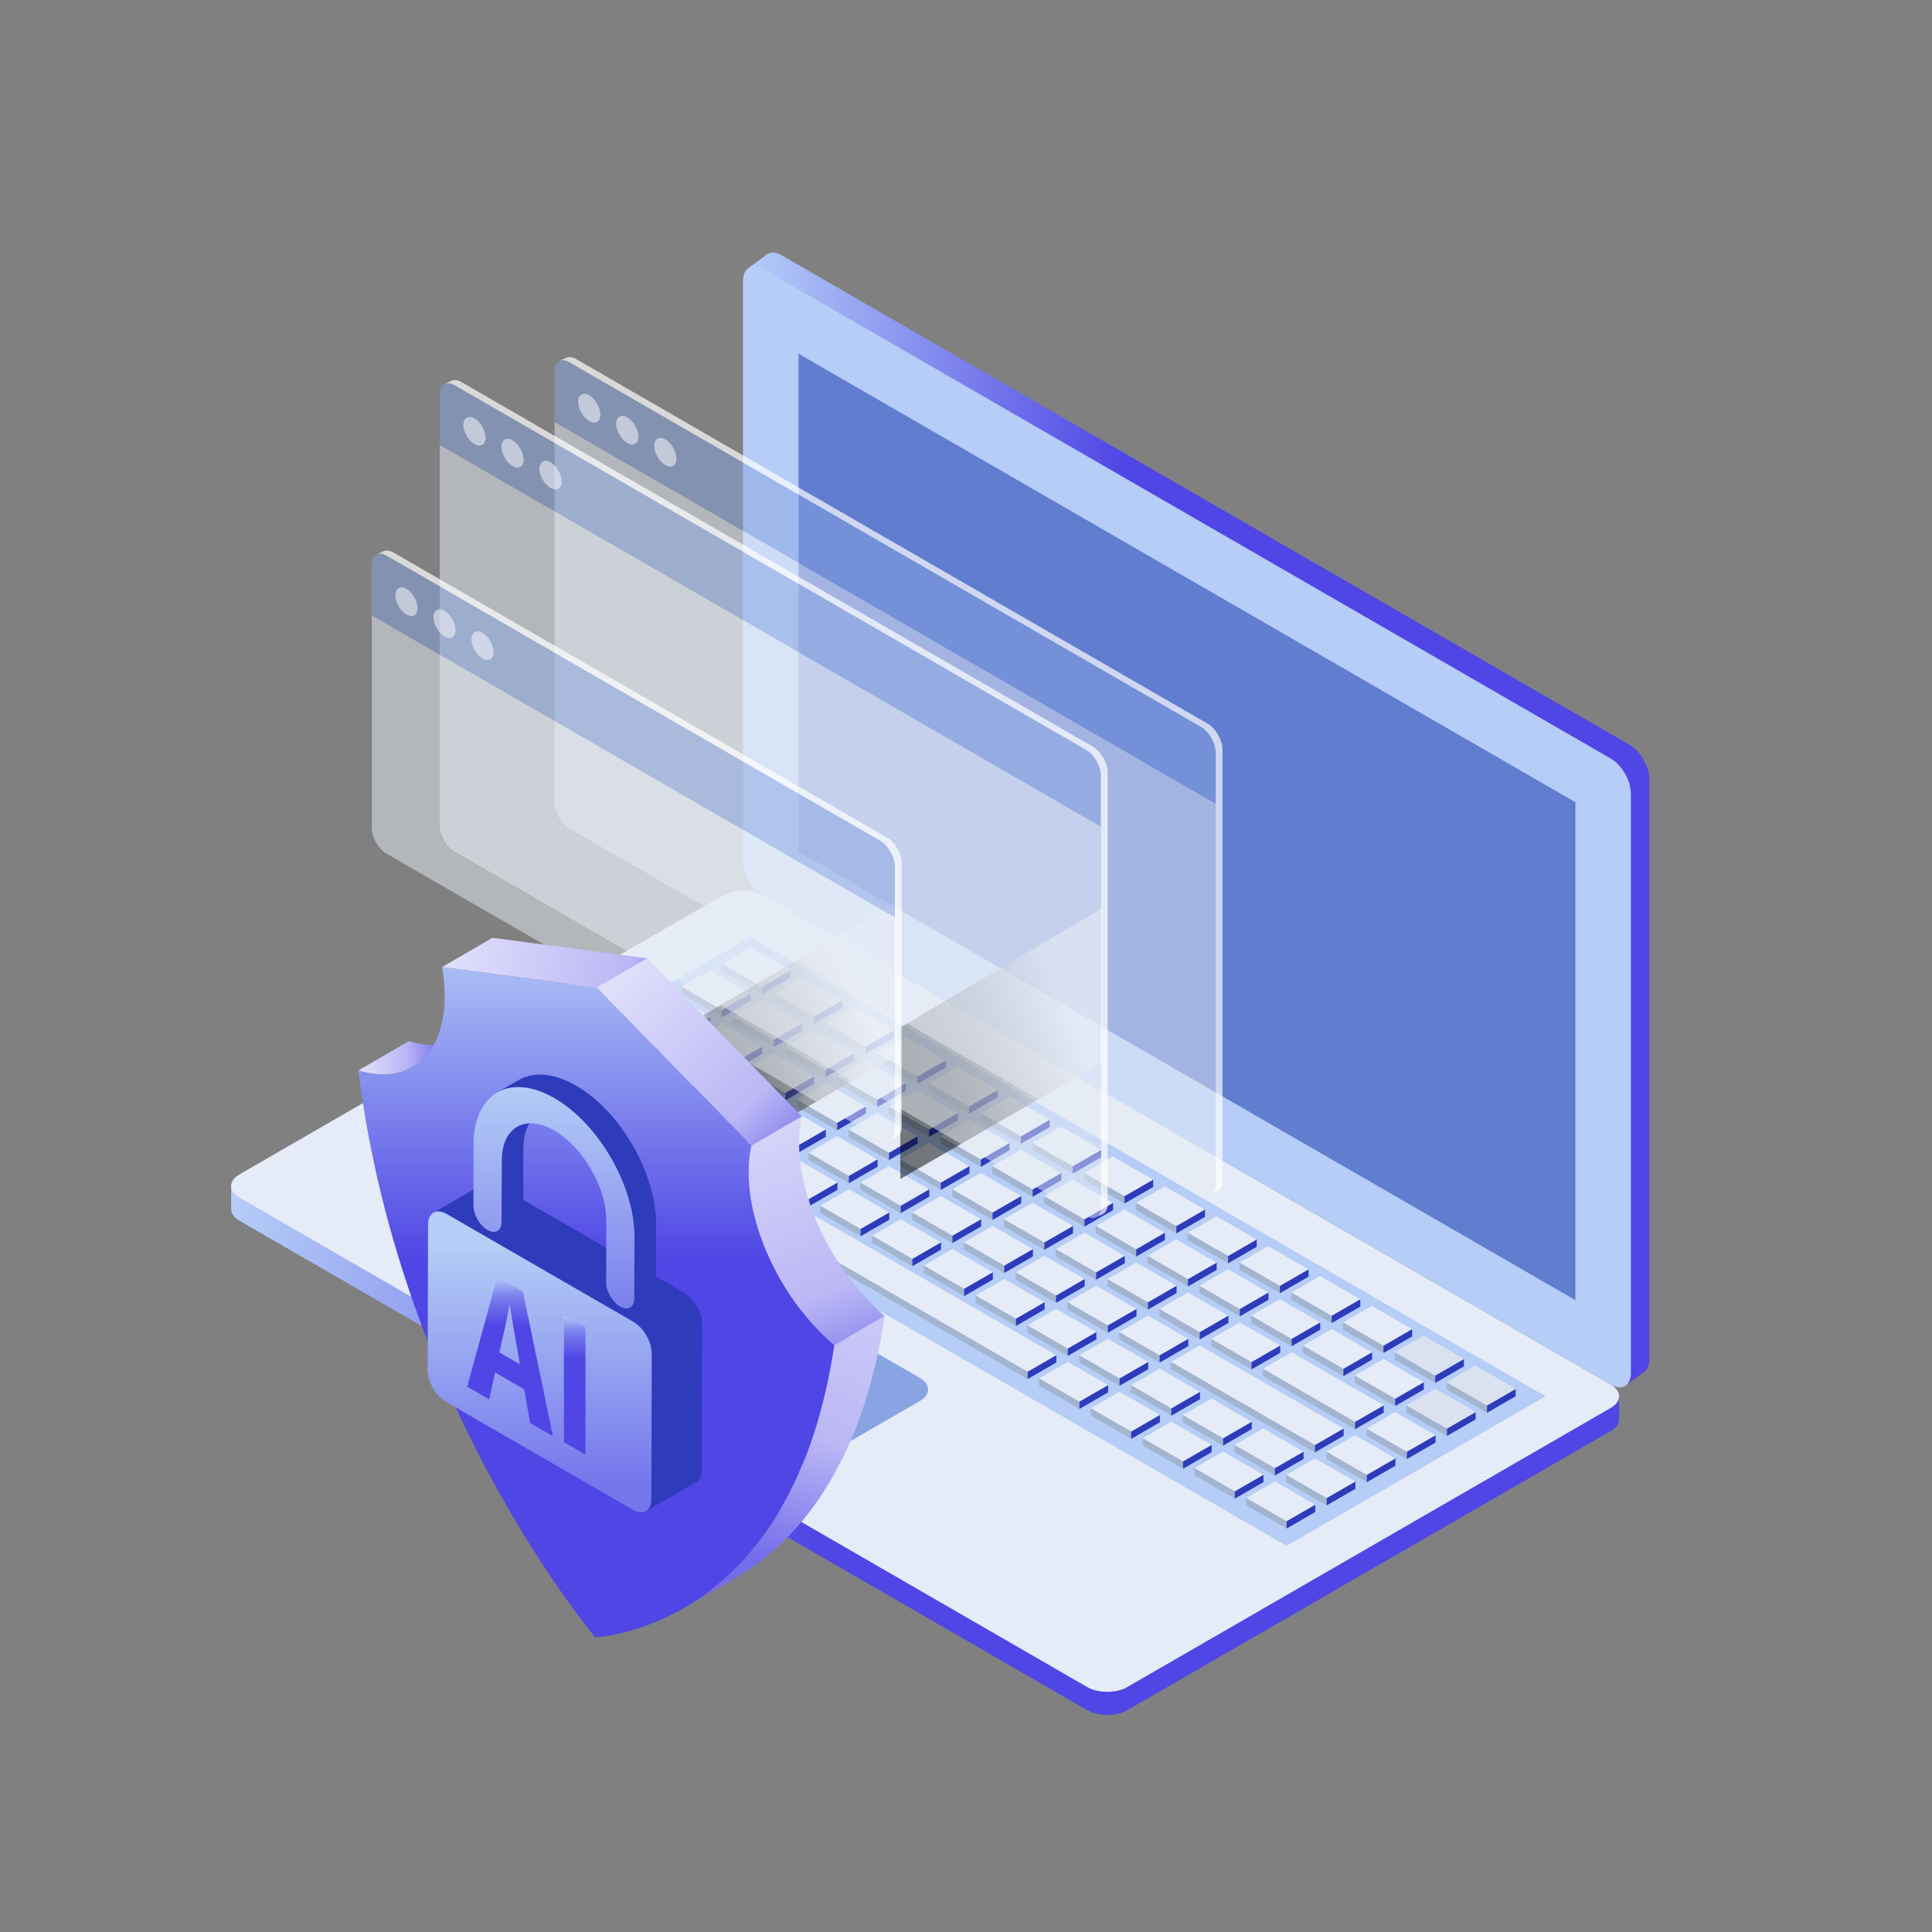 <?xml version="1.0" encoding="UTF-8"?>
<svg xmlns="http://www.w3.org/2000/svg" xmlns:xlink="http://www.w3.org/1999/xlink" viewBox="0 0 800 800">
  <rect x="0" y="0" width="800" height="800" fill="#808080" stroke="none"/>
  <defs>
    <style>
      .cls-1 {
        fill: #a3b4cf;
      }

      .cls-2 {
        fill: #2e3bbb;
      }

      .cls-3 {
        fill: url(#linear-gradient);
      }

      .cls-3, .cls-4, .cls-5, .cls-6, .cls-7 {
        opacity: .5;
      }

      .cls-3, .cls-7 {
        mix-blend-mode: screen;
      }

      .cls-8 {
        opacity: .7;
      }

      .cls-8, .cls-9 {
        fill: #fff;
      }

      .cls-10 {
        isolation: isolate;
      }

      .cls-11 {
        fill: url(#Degradado_sin_nombre_58-2);
      }

      .cls-12 {
        fill: url(#Degradado_sin_nombre_58-3);
      }

      .cls-13 {
        fill: url(#Degradado_sin_nombre_58-4);
      }

      .cls-14 {
        fill: url(#Degradado_sin_nombre_53-2);
      }

      .cls-15 {
        fill: url(#Degradado_sin_nombre_15-2);
      }

      .cls-16 {
        fill: #dae2f0;
      }

      .cls-4, .cls-17 {
        fill: #e6ecf7;
      }

      .cls-5, .cls-18 {
        fill: #88a4e2;
      }

      .cls-19 {
        fill: url(#Degradado_sin_nombre_7-2);
      }

      .cls-20 {
        fill: url(#Degradado_sin_nombre_7);
      }

      .cls-7 {
        fill: url(#linear-gradient-2);
      }

      .cls-21 {
        fill: url(#Degradado_sin_nombre_53);
      }

      .cls-22 {
        fill: url(#Degradado_sin_nombre_52);
      }

      .cls-23 {
        fill: url(#Degradado_sin_nombre_58);
      }

      .cls-24 {
        fill: url(#Degradado_sin_nombre_15);
      }

      .cls-25 {
        fill: url(#Degradado_sin_nombre_24);
      }

      .cls-26 {
        fill: #b5cdf7;
      }

      .cls-27 {
        fill: #607dd0;
      }
    </style>
    <linearGradient id="Degradado_sin_nombre_53" data-name="Degradado sin nombre 53" x1="309.36" y1="339.23" x2="682.98" y2="339.23" gradientUnits="userSpaceOnUse">
      <stop offset="0" stop-color="#b5cdf7"/>
      <stop offset=".42" stop-color="#4f46e5"/>
    </linearGradient>
    <linearGradient id="Degradado_sin_nombre_53-2" data-name="Degradado sin nombre 53" x1="95.72" y1="544.21" x2="670.43" y2="544.21" xlink:href="#Degradado_sin_nombre_53"/>
    <linearGradient id="linear-gradient" x1="297.87" y1="441.71" x2="358.09" y2="417.83" gradientUnits="userSpaceOnUse">
      <stop offset="0" stop-color="#000"/>
      <stop offset=".09" stop-color="#060606"/>
      <stop offset=".22" stop-color="#171717"/>
      <stop offset=".36" stop-color="#333"/>
      <stop offset=".52" stop-color="#5b5b5b"/>
      <stop offset=".69" stop-color="#8e8e8e"/>
      <stop offset=".87" stop-color="#cbcbcb"/>
      <stop offset="1" stop-color="#fff"/>
    </linearGradient>
    <linearGradient id="linear-gradient-2" x1="382.86" y1="444.74" x2="443.08" y2="420.86" xlink:href="#linear-gradient"/>
    <linearGradient id="Degradado_sin_nombre_52" data-name="Degradado sin nombre 52" x1="148.41" y1="437.32" x2="191.66" y2="437.32" gradientUnits="userSpaceOnUse">
      <stop offset="0" stop-color="#e2e1fb"/>
      <stop offset=".45" stop-color="#bab7f5"/>
      <stop offset="1" stop-color="#4f46e5"/>
    </linearGradient>
    <linearGradient id="Degradado_sin_nombre_58" data-name="Degradado sin nombre 58" x1="183.18" y1="389.24" x2="290.24" y2="412.96" gradientUnits="userSpaceOnUse">
      <stop offset="0" stop-color="#e2e1fb"/>
      <stop offset=".71" stop-color="#bab7f5"/>
      <stop offset="1" stop-color="#746deb"/>
    </linearGradient>
    <linearGradient id="Degradado_sin_nombre_58-2" data-name="Degradado sin nombre 58" x1="370.43" y1="468.53" x2="314.01" y2="644.19" xlink:href="#Degradado_sin_nombre_58"/>
    <linearGradient id="Degradado_sin_nombre_58-3" data-name="Degradado sin nombre 58" x1="310.31" y1="437.47" x2="356.47" y2="575.95" xlink:href="#Degradado_sin_nombre_58"/>
    <linearGradient id="Degradado_sin_nombre_58-4" data-name="Degradado sin nombre 58" x1="255.83" y1="398.71" x2="332.12" y2="482.05" xlink:href="#Degradado_sin_nombre_58"/>
    <linearGradient id="Degradado_sin_nombre_24" data-name="Degradado sin nombre 24" x1="246.93" y1="344.86" x2="246.93" y2="621.89" gradientUnits="userSpaceOnUse">
      <stop offset=".14" stop-color="#b5cdf7"/>
      <stop offset=".64" stop-color="#4f46e5"/>
    </linearGradient>
    <linearGradient id="Degradado_sin_nombre_7" data-name="Degradado sin nombre 7" x1="223.47" y1="515.62" x2="223.47" y2="614.32" gradientUnits="userSpaceOnUse">
      <stop offset="0" stop-color="#b5cdf7"/>
      <stop offset="1" stop-color="#7477eb"/>
    </linearGradient>
    <linearGradient id="Degradado_sin_nombre_7-2" data-name="Degradado sin nombre 7" x1="229.37" y1="448.98" x2="229.37" y2="552.03" xlink:href="#Degradado_sin_nombre_7"/>
    <linearGradient id="Degradado_sin_nombre_15" data-name="Degradado sin nombre 15" x1="211.22" y1="528.7" x2="211.22" y2="594.68" gradientUnits="userSpaceOnUse">
      <stop offset="0" stop-color="#b5cdf7"/>
      <stop offset=".12" stop-color="#7b80ed"/>
      <stop offset=".31" stop-color="#4f46e5"/>
    </linearGradient>
    <linearGradient id="Degradado_sin_nombre_15-2" data-name="Degradado sin nombre 15" x1="237.97" y1="544.5" x2="237.97" y2="602.32" xlink:href="#Degradado_sin_nombre_15"/>
  </defs>
  <g class="cls-10">
    <g id="_x30_6">
      <g>
        <g>
          <path class="cls-21" d="M674.68,308.37L323.63,105.69c-2.22-1.28-4.23-1.42-5.72-.63h0s-.03.01-.03.01c-.34.18-.64.41-.92.68l-7.6,5.67,5.97,7.6v231.56c0,5.27,3.73,11.73,8.3,14.37l338.91,195.67,10.43,13.27,7.89-5.89h0c1.32-.94,2.13-2.71,2.13-5.15v-240.1c0-5.27-3.73-11.73-8.29-14.37Z"/>
          <path class="cls-14" d="M670.42,588.02c.01-.18.01-.36,0-.54v-8.91l-14.96-2.28-339.5-196.01c-4.56-2.63-12.03-2.63-16.59,0l-194.14,112.09-9.51-1.45v9.58h0c-.08,1.8,1.05,3.6,3.41,4.97l351.06,202.68c4.56,2.63,12.03,2.63,16.59,0l200.24-115.61c2.11-1.22,3.23-2.79,3.39-4.39h.01s0-.13,0-.13Z"/>
          <path class="cls-17" d="M667.02,573.38c4.56,2.63,4.56,6.94,0,9.58l-200.24,115.61c-4.56,2.64-12.03,2.63-16.59,0L99.14,495.88c-4.56-2.63-4.56-6.94,0-9.58l200.24-115.61c4.56-2.63,12.03-2.63,16.59,0l351.06,202.68Z"/>
          <path class="cls-18" d="M380.89,570.56c4.56,2.63,4.56,6.95,0,9.58l-39.13,22.59c-4.56,2.63-12.03,2.63-16.59,0l-80.96-46.74c-4.56-2.63-4.56-6.95,0-9.58l39.13-22.59c4.56-2.63,12.03-2.63,16.59,0l80.96,46.74Z"/>
          <polygon class="cls-26" points="532.75 640.09 530.84 638.99 209.17 453.27 203.42 449.95 209.17 446.64 308.76 389.13 310.68 388.02 312.6 389.13 634.27 574.85 640.01 578.16 634.27 581.48 534.67 638.99 532.75 640.09 532.75 640.09"/>
          <path class="cls-26" d="M315.96,370.69c-4.56-2.63-8.3-9.1-8.3-14.37V116.23c0-5.27,3.73-7.42,8.3-4.79l351.06,202.68c4.56,2.63,8.29,9.1,8.29,14.37v240.1c0,5.27-3.73,7.42-8.29,4.79l-351.06-202.68Z"/>
          <polygon class="cls-27" points="652.33 538.35 330.66 352.63 330.66 146.47 652.33 332.18 652.33 538.35 652.33 538.35"/>
          <path class="cls-17" d="M341.93,467.72l-16.72-9.65-11.87,6.85,16.72,9.65,11.87-6.85ZM291.9,452.54l16.71,9.65,11.87-6.85-16.71-9.65-11.87,6.85ZM437.17,517.25l16.71,9.65,11.87-6.85-16.71-9.65-11.87,6.85ZM487.2,532.42l-16.71-9.65-11.87,6.85,16.71,9.65,11.87-6.85ZM415.72,504.87l16.71,9.65,11.87-6.85-16.71-9.65-11.87,6.85ZM394.28,492.48l16.71,9.65,11.87-6.85-16.71-9.65-11.87,6.85ZM372.83,480.1l16.71,9.65,11.87-6.85-16.71-9.65-11.87,6.85ZM351.39,467.72l16.71,9.65,11.87-6.85-16.71-9.65-11.87,6.85ZM329.94,455.34l16.72,9.65,11.87-6.85-16.72-9.65-11.87,6.85ZM363.37,480.1l-16.71-9.65-11.87,6.85,16.71,9.65,11.87-6.85ZM384.82,492.48l-16.71-9.65-11.87,6.85,16.71,9.65,11.87-6.85ZM406.26,504.87l-16.71-9.65-11.87,6.85,16.71,9.65,11.87-6.85ZM427.71,517.25l-16.71-9.65-11.87,6.85,16.71,9.65,11.87-6.85ZM449.15,529.63l-16.71-9.65-11.87,6.85,16.71,9.65,11.87-6.85ZM470.6,542.01l-16.71-9.65-11.87,6.85,16.71,9.65,11.87-6.85ZM492.04,554.39l-16.71-9.65-11.87,6.85,16.71,9.65,11.87-6.85ZM508.64,544.8l-16.71-9.65-11.87,6.85,16.71,9.65,11.87-6.85ZM530.09,557.19l-16.71-9.65-11.87,6.85,16.71,9.65,11.87-6.85ZM572.98,581.95l-38.16-22.03-11.87,6.85,38.16,22.03,11.87-6.85ZM589.58,572.36l-16.71-9.65-11.87,6.85,16.71,9.65,11.87-6.85ZM568.13,559.98l-16.71-9.65-11.87,6.85,16.71,9.65,11.87-6.85ZM518.1,544.8l16.71,9.65,11.87-6.85-16.71-9.65-11.87,6.85ZM496.66,532.42l16.71,9.65,11.87-6.85-16.71-9.65-11.87,6.85ZM475.21,520.04l16.71,9.65,11.87-6.85-16.71-9.65-11.87,6.85ZM453.77,507.66l16.71,9.65,11.87-6.85-16.71-9.65-11.87,6.85ZM432.32,495.28l16.71,9.65,11.87-6.85-16.71-9.65-11.87,6.85ZM410.88,482.9l16.71,9.65,11.87-6.85-16.71-9.65-11.87,6.85ZM389.43,470.52l16.71,9.65,11.87-6.85-16.71-9.65-11.87,6.85ZM367.99,458.14l16.71,9.65,11.87-6.85-16.71-9.65-11.87,6.85ZM346.54,445.76l16.71,9.65,11.87-6.85-16.72-9.65-11.87,6.85ZM325.1,433.38l16.71,9.65,11.87-6.85-16.71-9.65-11.87,6.85ZM308.5,442.96l16.71,9.65,11.87-6.85-16.71-9.65-11.87,6.85ZM287.05,430.58l16.72,9.65,11.87-6.85-16.72-9.65-11.87,6.85ZM270.45,440.16l16.72,9.65,11.87-6.85-16.72-9.65-11.87,6.85ZM253.85,449.75l16.72,9.65,11.87-6.85-16.72-9.65-11.87,6.85ZM303.88,464.92l-16.71-9.65-11.87,6.85,16.71,9.65,11.87-6.85ZM325.33,477.31l-16.72-9.65-11.87,6.85,16.72,9.65,11.87-6.85ZM346.77,489.69l-16.71-9.65-11.87,6.85,16.71,9.65,11.87-6.85ZM368.22,502.07l-16.71-9.65-11.87,6.85,16.71,9.65,11.87-6.85ZM389.66,514.45l-16.71-9.65-11.87,6.85,16.71,9.65,11.87-6.85ZM411.11,526.83l-16.71-9.65-11.87,6.85,16.71,9.65,11.87-6.85ZM432.55,539.21l-16.71-9.65-11.87,6.85,16.71,9.65,11.87-6.85ZM454,551.59l-16.71-9.65-11.87,6.85,16.71,9.65,11.87-6.85ZM475.44,563.97l-16.71-9.65-11.87,6.85,16.71,9.65,11.87-6.85ZM496.89,576.35l-16.71-9.65-11.87,6.85,16.71,9.65,11.87-6.85ZM518.33,588.73l-16.71-9.65-11.87,6.85,16.71,9.65,11.87-6.85ZM556.37,591.53l-59.6-34.41-11.87,6.85,59.61,34.41,11.87-6.85ZM549.24,601.12l16.71,9.65,11.87-6.85-16.71-9.65-11.87,6.85ZM565.84,591.53l16.71,9.65,11.87-6.85-16.71-9.65-11.87,6.85ZM582.44,581.95l16.71,9.65,11.87-6.85-16.71-9.65-11.87,6.85ZM610.91,565.51l-11.87,6.85,16.71,9.65,11.87-6.85-16.71-9.65ZM594.31,569.63l11.87-6.85-16.71-9.65-11.87,6.85,16.71,9.65ZM572.86,557.25l11.87-6.85-16.71-9.65-11.87,6.85,16.71,9.65ZM551.42,544.87l11.87-6.85-16.71-9.65-11.87,6.85,16.71,9.65ZM529.97,532.49l11.87-6.85-16.71-9.65-11.87,6.85,16.71,9.65ZM508.53,520.11l11.87-6.85-16.71-9.65-11.87,6.85,16.71,9.65ZM487.08,507.73l11.87-6.85-16.71-9.65-11.87,6.85,16.71,9.65ZM465.64,495.35l11.87-6.85-16.71-9.65-11.87,6.85,16.71,9.65ZM444.19,482.97l11.87-6.85-16.72-9.65-11.87,6.85,16.71,9.65ZM422.75,470.58l11.87-6.85-16.71-9.65-11.87,6.85,16.71,9.65ZM401.3,458.2l11.87-6.85-16.72-9.65-11.87,6.85,16.71,9.65ZM379.86,445.82l11.87-6.85-16.72-9.65-11.87,6.85,16.72,9.65ZM358.41,433.44l11.87-6.85-16.71-9.65-11.87,6.85,16.71,9.65ZM336.97,421.06l11.87-6.85-16.71-9.65-11.87,6.85,16.72,9.65ZM303.65,420.99l16.71,9.65,11.87-6.85-16.71-9.65-11.87,6.85ZM310.79,411.41l-16.71-9.65-11.87,6.85,16.71,9.65,11.87-6.85ZM294.2,420.99l-16.71-9.65-11.87,6.85,16.71,9.65,11.87-6.85ZM277.59,430.58l-16.71-9.65-11.87,6.85,16.71,9.65,11.87-6.85ZM261,440.16l-16.71-9.65-11.87,6.85,16.71,9.65,11.87-6.85ZM227.68,440.1l-11.87,6.85,16.71,9.65,11.87-6.85-16.71-9.65ZM249.12,452.48l-11.87,6.85,16.72,9.65,11.87-6.85-16.72-9.65ZM270.57,464.86l-11.87,6.85,16.71,9.65,11.87-6.85-16.71-9.65ZM292.01,477.24l-11.87,6.85,16.72,9.65,11.87-6.85-16.72-9.65ZM313.46,489.62l-11.87,6.85,123.94,71.55,11.87-6.85-123.94-71.55ZM442.13,563.91l-11.87,6.85,16.71,9.65,11.87-6.85-16.71-9.65ZM463.57,576.29l-11.87,6.85,16.71,9.65,11.87-6.85-16.71-9.65ZM485.02,588.67l-11.87,6.85,16.71,9.65,11.87-6.85-16.71-9.65ZM506.46,601.05l-11.87,6.85,16.71,9.65,11.87-6.85-16.71-9.65ZM539.78,601.12l-16.71-9.65-11.87,6.85,16.71,9.65,11.87-6.85ZM532.64,610.7l16.71,9.65,11.87-6.85-16.71-9.65-11.87,6.85ZM327.39,401.83l-16.71-9.65-11.87,6.85,16.71,9.65,11.87-6.85ZM516.04,620.28l16.71,9.65,11.87-6.85-16.71-9.65-11.87,6.85Z"/>
          <g>
            <polygon class="cls-1" points="232.53 456.6 232.53 459.6 215.81 449.95 215.81 446.95 232.53 456.6"/>
            <polygon class="cls-2" points="244.39 449.75 244.39 452.75 232.53 459.6 232.53 456.6 244.39 449.75"/>
          </g>
          <g>
            <polygon class="cls-1" points="249.13 447.02 249.13 450.02 232.41 440.37 232.41 437.37 249.13 447.02"/>
            <polygon class="cls-2" points="261 440.16 261 443.17 249.13 450.02 249.13 447.02 261 440.16"/>
          </g>
          <g>
            <polygon class="cls-1" points="265.73 437.43 265.73 440.44 249.01 430.79 249.01 427.78 265.73 437.43"/>
            <polygon class="cls-2" points="277.59 430.58 277.59 433.58 265.73 440.44 265.73 437.43 277.59 430.58"/>
          </g>
          <g>
            <polygon class="cls-1" points="282.32 427.85 282.32 430.85 265.61 421.2 265.61 418.2 282.32 427.85"/>
            <polygon class="cls-2" points="294.2 420.99 294.2 424 282.32 430.85 282.32 427.85 294.2 420.99"/>
          </g>
          <g>
            <polygon class="cls-1" points="298.93 418.26 298.93 421.27 282.21 411.62 282.21 408.61 298.93 418.26"/>
            <polygon class="cls-2" points="310.79 411.41 310.79 414.41 298.93 421.27 298.93 418.26 310.79 411.41"/>
          </g>
          <g>
            <polygon class="cls-1" points="315.53 408.68 315.53 411.68 298.81 402.03 298.81 399.03 315.53 408.68"/>
            <polygon class="cls-2" points="327.39 401.83 327.39 404.83 315.53 411.68 315.53 408.68 327.39 401.83"/>
          </g>
          <g>
            <polygon class="cls-1" points="253.97 468.98 253.97 471.98 237.25 462.33 237.25 459.33 253.97 468.98"/>
            <polygon class="cls-2" points="265.84 462.13 265.84 465.13 253.97 471.98 253.97 468.98 265.84 462.13"/>
          </g>
          <g>
            <polygon class="cls-1" points="270.57 459.4 270.57 462.4 253.85 452.75 253.85 449.75 270.57 459.4"/>
            <polygon class="cls-2" points="282.44 452.54 282.44 455.55 270.57 462.4 270.57 459.4 282.44 452.54"/>
          </g>
          <g>
            <polygon class="cls-1" points="287.17 449.81 287.17 452.82 270.45 443.17 270.45 440.16 287.17 449.81"/>
            <polygon class="cls-2" points="299.04 442.96 299.04 445.96 287.17 452.82 287.17 449.81 299.04 442.96"/>
          </g>
          <g>
            <polygon class="cls-1" points="303.77 440.23 303.77 443.23 287.05 433.58 287.05 430.58 303.77 440.23"/>
            <polygon class="cls-2" points="315.64 433.37 315.64 436.38 303.77 443.23 303.77 440.23 315.64 433.37"/>
          </g>
          <g>
            <polygon class="cls-1" points="320.37 430.64 320.37 433.65 303.65 424 303.65 420.99 320.37 430.64"/>
            <polygon class="cls-2" points="332.24 423.79 332.24 426.79 320.37 433.65 320.37 430.64 332.24 423.79"/>
          </g>
          <g>
            <polygon class="cls-1" points="336.97 421.06 336.97 424.06 320.25 414.41 320.25 411.41 336.97 421.06"/>
            <polygon class="cls-2" points="348.84 414.21 348.84 417.21 336.97 424.06 336.97 421.06 348.84 414.21"/>
          </g>
          <g>
            <polygon class="cls-1" points="275.42 481.36 275.42 484.37 258.7 474.72 258.7 471.71 275.42 481.36"/>
            <polygon class="cls-2" points="287.28 474.51 287.28 477.51 275.42 484.37 275.42 481.36 287.28 474.51"/>
          </g>
          <g>
            <polygon class="cls-1" points="292.02 471.78 292.02 474.78 275.3 465.13 275.3 462.13 292.02 471.78"/>
            <polygon class="cls-2" points="303.89 464.92 303.89 467.93 292.02 474.78 292.02 471.78 303.89 464.92"/>
          </g>
          <g>
            <polygon class="cls-1" points="308.61 462.19 308.61 465.2 291.9 455.55 291.9 452.54 308.61 462.19"/>
            <polygon class="cls-2" points="320.48 455.34 320.48 458.34 308.61 465.2 308.61 462.19 320.48 455.34"/>
          </g>
          <g>
            <polygon class="cls-1" points="325.21 452.61 325.21 455.61 308.5 445.96 308.5 442.96 325.21 452.61"/>
            <polygon class="cls-2" points="337.08 445.76 337.08 448.76 325.21 455.61 325.21 452.61 337.08 445.76"/>
          </g>
          <g>
            <polygon class="cls-1" points="341.82 443.02 341.82 446.03 325.1 436.38 325.1 433.37 341.82 443.02"/>
            <polygon class="cls-2" points="353.68 436.17 353.68 439.17 341.82 446.03 341.82 443.02 353.68 436.17"/>
          </g>
          <g>
            <polygon class="cls-1" points="358.41 433.44 358.41 436.44 341.7 426.79 341.7 423.79 358.41 433.44"/>
            <polygon class="cls-2" points="370.28 426.59 370.28 429.59 358.41 436.44 358.41 433.44 370.28 426.59"/>
          </g>
          <g>
            <polygon class="cls-1" points="296.86 493.74 296.86 496.75 280.14 487.1 280.14 484.09 296.86 493.74"/>
            <polygon class="cls-2" points="308.73 486.89 308.73 489.89 296.86 496.75 296.86 493.74 308.73 486.89"/>
          </g>
          <g>
            <polygon class="cls-1" points="313.46 484.16 313.46 487.16 296.74 477.51 296.74 474.51 313.46 484.16"/>
            <polygon class="cls-2" points="325.33 477.31 325.33 480.31 313.46 487.16 313.46 484.16 325.33 477.31"/>
          </g>
          <g>
            <polygon class="cls-1" points="330.06 474.57 330.06 477.58 313.34 467.93 313.34 464.92 330.06 474.57"/>
            <polygon class="cls-2" points="341.93 467.72 341.93 470.72 330.06 477.58 330.06 474.57 341.93 467.72"/>
          </g>
          <g>
            <polygon class="cls-1" points="346.66 464.99 346.66 467.99 329.94 458.34 329.94 455.34 346.66 464.99"/>
            <polygon class="cls-2" points="358.53 458.14 358.53 461.14 346.66 467.99 346.66 464.99 358.53 458.14"/>
          </g>
          <g>
            <polygon class="cls-1" points="363.26 455.41 363.26 458.41 346.54 448.76 346.54 445.76 363.26 455.41"/>
            <polygon class="cls-2" points="375.13 448.55 375.13 451.56 363.26 458.41 363.26 455.41 375.13 448.55"/>
          </g>
          <g>
            <polygon class="cls-1" points="379.86 445.82 379.86 448.83 363.14 439.17 363.14 436.17 379.86 445.82"/>
            <polygon class="cls-2" points="391.73 438.97 391.73 441.97 379.86 448.83 379.86 445.82 391.73 438.97"/>
          </g>
          <g>
            <polygon class="cls-1" points="334.91 496.54 334.91 499.54 318.19 489.89 318.19 486.89 334.91 496.54"/>
            <polygon class="cls-2" points="346.77 489.69 346.77 492.69 334.91 499.54 334.91 496.54 346.77 489.69"/>
          </g>
          <g>
            <polygon class="cls-1" points="351.5 486.96 351.5 489.96 334.79 480.31 334.79 477.31 351.5 486.96"/>
            <polygon class="cls-2" points="363.37 480.1 363.37 483.11 351.5 489.96 351.5 486.96 363.37 480.1"/>
          </g>
          <g>
            <polygon class="cls-1" points="368.1 477.37 368.1 480.37 351.39 470.72 351.39 467.72 368.1 477.37"/>
            <polygon class="cls-2" points="379.97 470.52 379.97 473.52 368.1 480.37 368.1 477.37 379.97 470.52"/>
          </g>
          <g>
            <polygon class="cls-1" points="384.7 467.79 384.7 470.79 367.99 461.14 367.99 458.14 384.7 467.79"/>
            <polygon class="cls-2" points="396.57 460.93 396.57 463.94 384.7 470.79 384.7 467.79 396.57 460.93"/>
          </g>
          <g>
            <polygon class="cls-1" points="401.3 458.2 401.3 461.21 384.59 451.56 384.59 448.55 401.3 458.2"/>
            <polygon class="cls-2" points="413.17 451.35 413.17 454.35 401.3 461.21 401.3 458.2 413.17 451.35"/>
          </g>
          <g>
            <polygon class="cls-1" points="356.35 508.92 356.35 511.92 339.63 502.27 339.63 499.27 356.35 508.92"/>
            <polygon class="cls-2" points="368.22 502.07 368.22 505.07 356.35 511.92 356.35 508.92 368.22 502.07"/>
          </g>
          <g>
            <polygon class="cls-1" points="372.95 499.34 372.95 502.34 356.23 492.69 356.23 489.69 372.95 499.34"/>
            <polygon class="cls-2" points="384.82 492.48 384.82 495.49 372.95 502.34 372.95 499.34 384.82 492.48"/>
          </g>
          <g>
            <polygon class="cls-1" points="389.55 489.75 389.55 492.75 372.83 483.1 372.83 480.1 389.55 489.75"/>
            <polygon class="cls-2" points="401.42 482.9 401.42 485.9 389.55 492.75 389.55 489.75 401.42 482.9"/>
          </g>
          <g>
            <polygon class="cls-1" points="406.15 480.17 406.15 483.17 389.43 473.52 389.43 470.52 406.15 480.17"/>
            <polygon class="cls-2" points="418.02 473.31 418.02 476.32 406.15 483.17 406.15 480.17 418.02 473.31"/>
          </g>
          <g>
            <polygon class="cls-1" points="422.75 470.58 422.75 473.59 406.03 463.94 406.03 460.93 422.75 470.58"/>
            <polygon class="cls-2" points="434.62 463.73 434.62 466.73 422.75 473.59 422.75 470.58 434.62 463.73"/>
          </g>
          <g>
            <polygon class="cls-1" points="377.79 521.3 377.79 524.31 361.08 514.66 361.08 511.65 377.79 521.3"/>
            <polygon class="cls-2" points="389.66 514.45 389.66 517.45 377.79 524.31 377.79 521.3 389.66 514.45"/>
          </g>
          <g>
            <polygon class="cls-1" points="394.39 511.72 394.39 514.72 377.68 505.07 377.68 502.07 394.39 511.72"/>
            <polygon class="cls-2" points="406.26 504.86 406.26 507.87 394.39 514.72 394.39 511.72 406.26 504.86"/>
          </g>
          <g>
            <polygon class="cls-1" points="410.99 502.13 410.99 505.14 394.28 495.49 394.28 492.48 410.99 502.13"/>
            <polygon class="cls-2" points="422.86 495.28 422.86 498.28 410.99 505.14 410.99 502.13 422.86 495.28"/>
          </g>
          <g>
            <polygon class="cls-1" points="427.59 492.55 427.59 495.55 410.88 485.9 410.88 482.9 427.59 492.55"/>
            <polygon class="cls-2" points="439.46 485.7 439.46 488.7 427.59 495.55 427.59 492.55 439.46 485.7"/>
          </g>
          <g>
            <polygon class="cls-1" points="444.19 482.96 444.19 485.97 427.48 476.32 427.48 473.31 444.19 482.96"/>
            <polygon class="cls-2" points="456.06 476.11 456.06 479.12 444.19 485.97 444.19 482.96 456.06 476.11"/>
          </g>
          <g>
            <polygon class="cls-1" points="399.24 533.68 399.24 536.69 382.52 527.04 382.52 524.03 399.24 533.68"/>
            <polygon class="cls-2" points="411.11 526.83 411.11 529.83 399.24 536.69 399.24 533.68 411.11 526.83"/>
          </g>
          <g>
            <polygon class="cls-1" points="415.84 524.1 415.84 527.1 399.12 517.45 399.12 514.45 415.84 524.1"/>
            <polygon class="cls-2" points="427.71 517.24 427.71 520.25 415.84 527.1 415.84 524.1 427.71 517.24"/>
          </g>
          <g>
            <polygon class="cls-1" points="432.44 514.51 432.44 517.52 415.72 507.87 415.72 504.86 432.44 514.51"/>
            <polygon class="cls-2" points="444.31 507.66 444.31 510.66 432.44 517.52 432.44 514.51 444.31 507.66"/>
          </g>
          <g>
            <polygon class="cls-1" points="449.04 504.93 449.04 507.93 432.32 498.28 432.32 495.28 449.04 504.93"/>
            <polygon class="cls-2" points="460.91 498.08 460.91 501.08 449.04 507.93 449.04 504.93 460.91 498.08"/>
          </g>
          <g>
            <polygon class="cls-1" points="465.63 495.35 465.63 498.35 448.92 488.7 448.92 485.7 465.63 495.35"/>
            <polygon class="cls-2" points="477.51 488.49 477.51 491.5 465.63 498.35 465.63 495.35 477.51 488.49"/>
          </g>
          <g>
            <polygon class="cls-1" points="420.68 546.06 420.68 549.07 403.97 539.42 403.97 536.41 420.68 546.06"/>
            <polygon class="cls-2" points="432.55 539.21 432.55 542.21 420.68 549.07 420.68 546.06 432.55 539.21"/>
          </g>
          <g>
            <polygon class="cls-1" points="437.28 536.48 437.28 539.48 420.57 529.83 420.57 526.83 437.28 536.48"/>
            <polygon class="cls-2" points="449.15 529.63 449.15 532.63 437.28 539.48 437.28 536.48 449.15 529.63"/>
          </g>
          <g>
            <polygon class="cls-1" points="453.88 526.89 453.88 529.9 437.17 520.25 437.17 517.24 453.88 526.89"/>
            <polygon class="cls-2" points="465.75 520.04 465.75 523.05 453.88 529.9 453.88 526.89 465.75 520.04"/>
          </g>
          <g>
            <polygon class="cls-1" points="470.48 517.31 470.48 520.31 453.77 510.66 453.77 507.66 470.48 517.31"/>
            <polygon class="cls-2" points="482.35 510.46 482.35 513.46 470.48 520.31 470.48 517.31 482.35 510.46"/>
          </g>
          <g>
            <polygon class="cls-1" points="487.08 507.73 487.08 510.73 470.37 501.08 470.37 498.08 487.08 507.73"/>
            <polygon class="cls-2" points="498.95 500.87 498.95 503.88 487.08 510.73 487.08 507.73 498.95 500.87"/>
          </g>
          <g>
            <polygon class="cls-1" points="425.53 568.03 425.53 571.03 301.59 499.48 301.59 496.47 425.53 568.03"/>
            <polygon class="cls-2" points="437.4 561.18 437.4 564.18 425.53 571.03 425.53 568.03 437.4 561.18"/>
          </g>
          <g>
            <polygon class="cls-1" points="442.13 558.44 442.13 561.45 425.41 551.8 425.41 548.79 442.13 558.44"/>
            <polygon class="cls-2" points="454 551.59 454 554.6 442.13 561.45 442.13 558.44 454 551.59"/>
          </g>
          <g>
            <polygon class="cls-1" points="458.73 548.86 458.73 551.86 442.01 542.21 442.01 539.21 458.73 548.86"/>
            <polygon class="cls-2" points="470.6 542.01 470.6 545.01 458.73 551.86 458.73 548.86 470.6 542.01"/>
          </g>
          <g>
            <polygon class="cls-1" points="475.33 539.28 475.33 542.28 458.61 532.63 458.61 529.63 475.33 539.28"/>
            <polygon class="cls-2" points="487.2 532.42 487.2 535.43 475.33 542.28 475.33 539.28 487.2 532.42"/>
          </g>
          <g>
            <polygon class="cls-1" points="491.93 529.69 491.93 532.69 475.21 523.04 475.21 520.04 491.93 529.69"/>
            <polygon class="cls-2" points="503.8 522.84 503.8 525.84 491.93 532.69 491.93 529.69 503.8 522.84"/>
          </g>
          <g>
            <polygon class="cls-1" points="508.53 520.11 508.53 523.11 491.81 513.46 491.81 510.46 508.53 520.11"/>
            <polygon class="cls-2" points="520.4 513.25 520.4 516.26 508.53 523.11 508.53 520.11 520.4 513.25"/>
          </g>
          <g>
            <polygon class="cls-1" points="446.97 580.41 446.97 583.41 430.26 573.76 430.26 570.76 446.97 580.41"/>
            <polygon class="cls-2" points="458.84 573.56 458.84 576.56 446.97 583.41 446.97 580.41 458.84 573.56"/>
          </g>
          <g>
            <polygon class="cls-1" points="463.57 570.83 463.57 573.83 446.86 564.18 446.86 561.18 463.57 570.83"/>
            <polygon class="cls-2" points="475.44 563.97 475.44 566.98 463.57 573.83 463.57 570.83 475.44 563.97"/>
          </g>
          <g>
            <polygon class="cls-1" points="480.17 561.24 480.17 564.24 463.46 554.6 463.46 551.59 480.17 561.24"/>
            <polygon class="cls-2" points="492.04 554.39 492.04 557.39 480.17 564.24 480.17 561.24 492.04 554.39"/>
          </g>
          <g>
            <polygon class="cls-1" points="496.77 551.66 496.77 554.66 480.06 545.01 480.06 542.01 496.77 551.66"/>
            <polygon class="cls-2" points="508.64 544.8 508.64 547.81 496.77 554.66 496.77 551.66 508.64 544.8"/>
          </g>
          <g>
            <polygon class="cls-1" points="513.37 542.07 513.37 545.08 496.66 535.43 496.66 532.42 513.37 542.07"/>
            <polygon class="cls-2" points="525.24 535.22 525.24 538.22 513.37 545.08 513.37 542.07 525.24 535.22"/>
          </g>
          <g>
            <polygon class="cls-1" points="529.97 532.49 529.97 535.49 513.26 525.84 513.26 522.84 529.97 532.49"/>
            <polygon class="cls-2" points="541.84 525.64 541.84 528.64 529.97 535.49 529.97 532.49 541.84 525.64"/>
          </g>
          <g>
            <polygon class="cls-1" points="468.42 592.79 468.42 595.79 451.7 586.14 451.7 583.14 468.42 592.79"/>
            <polygon class="cls-2" points="480.28 585.94 480.28 588.94 468.42 595.79 468.42 592.79 480.28 585.94"/>
          </g>
          <g>
            <polygon class="cls-1" points="485.02 583.21 485.02 586.21 468.3 576.56 468.3 573.56 485.02 583.21"/>
            <polygon class="cls-2" points="496.89 576.35 496.89 579.36 485.02 586.21 485.02 583.21 496.89 576.35"/>
          </g>
          <g>
            <polygon class="cls-1" points="518.22 564.04 518.22 567.04 501.5 557.39 501.5 554.39 518.22 564.04"/>
            <polygon class="cls-2" points="530.09 557.18 530.09 560.19 518.22 567.04 518.22 564.04 530.09 557.18"/>
          </g>
          <g>
            <polygon class="cls-1" points="534.82 554.45 534.82 557.46 518.1 547.81 518.1 544.8 534.82 554.45"/>
            <polygon class="cls-2" points="546.68 547.6 546.68 550.6 534.82 557.46 534.82 554.45 546.68 547.6"/>
          </g>
          <g>
            <polygon class="cls-1" points="551.41 544.87 551.41 547.87 534.7 538.22 534.7 535.22 551.41 544.87"/>
            <polygon class="cls-2" points="563.28 538.02 563.28 541.02 551.41 547.87 551.41 544.87 563.28 538.02"/>
          </g>
          <g>
            <polygon class="cls-1" points="489.86 605.17 489.86 608.18 473.15 598.53 473.15 595.52 489.86 605.17"/>
            <polygon class="cls-2" points="501.73 598.32 501.73 601.32 489.86 608.18 489.86 605.17 501.73 598.32"/>
          </g>
          <g>
            <polygon class="cls-1" points="506.46 595.59 506.46 598.59 489.75 588.94 489.75 585.94 506.46 595.59"/>
            <polygon class="cls-2" points="518.33 588.73 518.33 591.74 506.46 598.59 506.46 595.59 518.33 588.73"/>
          </g>
          <g>
            <polygon class="cls-1" points="556.26 566.83 556.26 569.84 539.55 560.19 539.55 557.18 556.26 566.83"/>
            <polygon class="cls-2" points="568.13 559.98 568.13 562.99 556.26 569.84 556.26 566.83 568.13 559.98"/>
          </g>
          <g>
            <polygon class="cls-1" points="572.86 557.25 572.86 560.25 556.15 550.6 556.15 547.6 572.86 557.25"/>
            <polygon class="cls-2" points="584.73 550.4 584.73 553.4 572.86 560.25 572.86 557.25 584.73 550.4"/>
          </g>
          <g>
            <polygon class="cls-16" points="599.15 591.6 611.02 584.74 594.3 575.09 582.44 581.95 599.15 591.6"/>
            <g>
              <polygon class="cls-1" points="599.15 591.6 599.15 594.6 582.43 584.95 582.43 581.95 599.15 591.6"/>
              <polygon class="cls-2" points="611.02 584.74 611.02 587.75 599.15 594.6 599.15 591.6 611.02 584.74"/>
            </g>
          </g>
          <g>
            <polygon class="cls-16" points="615.75 582.01 627.62 575.16 610.9 565.51 599.03 572.36 615.75 582.01"/>
            <g>
              <polygon class="cls-1" points="615.75 582.01 615.75 585.02 599.03 575.37 599.03 572.36 615.75 582.01"/>
              <polygon class="cls-2" points="627.62 575.16 627.62 578.16 615.75 585.02 615.75 582.01 627.62 575.16"/>
            </g>
          </g>
          <g>
            <polygon class="cls-16" points="594.3 569.63 606.17 562.78 589.46 553.13 577.59 559.98 594.3 569.63"/>
            <g>
              <polygon class="cls-1" points="594.3 569.63 594.3 572.64 577.59 562.99 577.59 559.98 594.3 569.63"/>
              <polygon class="cls-2" points="606.17 562.78 606.17 565.78 594.3 572.64 594.3 569.63 606.17 562.78"/>
            </g>
          </g>
          <g>
            <polygon class="cls-1" points="511.31 617.55 511.31 620.56 494.59 610.91 494.59 607.9 511.31 617.55"/>
            <polygon class="cls-2" points="523.17 610.7 523.17 613.7 511.31 620.56 511.31 617.55 523.17 610.7"/>
          </g>
          <g>
            <polygon class="cls-1" points="527.9 607.97 527.9 610.97 511.19 601.32 511.19 598.32 527.9 607.97"/>
            <polygon class="cls-2" points="539.78 601.12 539.78 604.12 527.9 610.97 527.9 607.97 539.78 601.12"/>
          </g>
          <g>
            <polygon class="cls-1" points="544.5 598.38 544.5 601.39 484.9 566.98 484.9 563.97 544.5 598.38"/>
            <polygon class="cls-2" points="556.37 591.53 556.37 594.53 544.5 601.39 544.5 598.38 556.37 591.53"/>
          </g>
          <g>
            <polygon class="cls-1" points="561.1 588.8 561.1 591.8 522.95 569.77 522.95 566.77 561.1 588.8"/>
            <polygon class="cls-2" points="572.97 581.95 572.97 584.95 561.1 591.8 561.1 588.8 572.97 581.95"/>
          </g>
          <g>
            <polygon class="cls-1" points="577.7 579.22 577.7 582.22 560.99 572.57 560.99 569.57 577.7 579.22"/>
            <polygon class="cls-2" points="589.57 572.36 589.57 575.37 577.7 582.22 577.7 579.22 589.57 572.36"/>
          </g>
          <g>
            <polygon class="cls-1" points="532.75 629.93 532.75 632.94 516.04 623.29 516.04 620.28 532.75 629.93"/>
            <polygon class="cls-2" points="544.62 623.08 544.62 626.08 532.75 632.94 532.75 629.93 544.62 623.08"/>
          </g>
          <g>
            <polygon class="cls-1" points="549.35 620.35 549.35 623.35 532.64 613.7 532.64 610.7 549.35 620.35"/>
            <polygon class="cls-2" points="561.22 613.5 561.22 616.5 549.35 623.35 549.35 620.35 561.22 613.5"/>
          </g>
          <g>
            <polygon class="cls-1" points="565.95 610.77 565.95 613.77 549.24 604.12 549.24 601.12 565.95 610.77"/>
            <polygon class="cls-2" points="577.82 603.91 577.82 606.92 565.95 613.77 565.95 610.77 577.82 603.91"/>
          </g>
          <g>
            <polygon class="cls-1" points="582.55 601.18 582.55 604.18 565.84 594.53 565.84 591.53 582.55 601.18"/>
            <polygon class="cls-2" points="594.42 594.33 594.42 597.33 582.55 604.18 582.55 601.18 594.42 594.33"/>
          </g>
        </g>
        <g>
          <polygon class="cls-3" points="371.46 436.88 287.82 485.17 287.82 422.42 371.35 373.1 371.46 436.88"/>
          <polygon class="cls-7" points="456.45 439.9 372.81 488.2 372.81 425.45 456.34 376.13 456.45 439.9"/>
          <g>
            <path class="cls-5" d="M503.4,332.82v-21.17c0-3.92-2.78-8.74-6.18-10.7L235.79,150.01c-3.4-1.96-6.18-.36-6.18,3.57v21.17l273.79,158.07Z"/>
            <path class="cls-4" d="M229.61,174.75v157.63c0,3.92,2.78,8.74,6.18,10.7l261.43,150.94c3.4,1.96,6.18.36,6.18-3.57v-157.63L229.61,174.75Z"/>
            <g class="cls-6">
              <path class="cls-9" d="M244,163.74c-2.53-1.46-4.6-.27-4.6,2.65s2.07,6.5,4.6,7.96c2.53,1.46,4.6.27,4.6-2.65s-2.07-6.5-4.6-7.96Z"/>
              <path class="cls-9" d="M259.75,172.83c-2.53-1.46-4.6-.27-4.6,2.66s2.07,6.5,4.6,7.96c2.53,1.46,4.6.27,4.6-2.65s-2.07-6.5-4.6-7.96Z"/>
              <path class="cls-9" d="M275.49,181.93c-2.53-1.46-4.6-.27-4.6,2.66s2.07,6.5,4.6,7.96c2.53,1.46,4.6.27,4.6-2.65s-2.07-6.5-4.6-7.96Z"/>
            </g>
            <path class="cls-8" d="M500.02,299.63L238.58,148.69c-1.6-.92-3.06-1.05-4.16-.52h0s-2.7,1.27-2.7,1.27h0c1.09-.47,2.51-.33,4.06.57l261.43,150.94c3.4,1.96,6.18,6.78,6.18,10.7v178.81c0,1.89-.65,3.24-1.7,3.91l2.46-1.13h0c1.25-.6,2.04-2.02,2.04-4.11v-178.81c0-3.92-2.78-8.74-6.18-10.7Z"/>
            <path class="cls-9" d="M500.9,494.73l.06-.03s-.04.01-.06.02h0Z"/>
          </g>
          <g>
            <path class="cls-5" d="M455.87,342.34v-21.17c0-3.92-2.78-8.74-6.18-10.7L188.26,159.53c-3.4-1.96-6.18-.36-6.18,3.57v21.17l273.79,158.07Z"/>
            <path class="cls-4" d="M182.08,184.27v157.63c0,3.92,2.78,8.74,6.18,10.7l261.43,150.94c3.4,1.96,6.18.36,6.18-3.57v-157.63L182.08,184.27Z"/>
            <g class="cls-6">
              <path class="cls-9" d="M196.47,173.26c-2.53-1.46-4.6-.27-4.6,2.65s2.07,6.5,4.6,7.96c2.53,1.46,4.6.27,4.6-2.66s-2.07-6.5-4.6-7.96Z"/>
              <path class="cls-9" d="M212.22,182.35c-2.53-1.46-4.6-.27-4.6,2.66s2.07,6.5,4.6,7.96c2.53,1.46,4.6.27,4.6-2.66s-2.07-6.5-4.6-7.96Z"/>
              <path class="cls-9" d="M227.97,191.44c-2.53-1.46-4.6-.27-4.6,2.66s2.07,6.5,4.6,7.96c2.53,1.46,4.6.27,4.6-2.65s-2.07-6.5-4.6-7.96Z"/>
            </g>
            <path class="cls-8" d="M452.49,309.14L191.06,158.2c-1.6-.92-3.06-1.05-4.16-.52h0s-2.7,1.27-2.7,1.27h0c1.09-.47,2.51-.33,4.06.57l261.43,150.94c3.4,1.96,6.18,6.78,6.18,10.7v178.81c0,1.89-.65,3.24-1.7,3.91l2.46-1.13h0c1.25-.6,2.04-2.02,2.04-4.11v-178.81c0-3.92-2.78-8.74-6.18-10.7Z"/>
            <path class="cls-9" d="M453.38,504.25l.06-.03s-.04.01-.06.02h0Z"/>
          </g>
          <g>
            <path class="cls-5" d="M370.56,379.93v-21.17c0-3.92-2.78-8.74-6.18-10.7l-204.28-117.94c-3.4-1.96-6.18-.36-6.18,3.57v21.17l216.64,125.07Z"/>
            <path class="cls-4" d="M153.93,254.85v87.96c0,3.92,2.78,8.74,6.18,10.7l204.28,117.94c3.4,1.96,6.18.36,6.18-3.57v-87.96l-216.64-125.07Z"/>
            <g class="cls-6">
              <path class="cls-9" d="M168.32,243.85c-2.53-1.46-4.6-.27-4.6,2.65s2.07,6.5,4.6,7.96c2.53,1.46,4.6.27,4.6-2.65s-2.07-6.5-4.6-7.96Z"/>
              <path class="cls-9" d="M184.07,252.94c-2.53-1.46-4.6-.27-4.6,2.66s2.07,6.5,4.6,7.96c2.53,1.46,4.6.27,4.6-2.65s-2.07-6.5-4.6-7.96Z"/>
              <path class="cls-9" d="M199.81,262.03c-2.53-1.46-4.6-.27-4.6,2.66s2.07,6.5,4.6,7.96c2.53,1.46,4.6.27,4.6-2.65s-2.07-6.5-4.6-7.96Z"/>
            </g>
            <path class="cls-8" d="M367.19,346.73l-204.28-117.94c-1.6-.92-3.06-1.05-4.16-.52h0s-2.7,1.27-2.7,1.27h0c1.09-.47,2.51-.33,4.06.57l204.28,117.94c3.4,1.96,6.18,6.78,6.18,10.7v109.14c0,1.89-.65,3.24-1.7,3.91l2.46-1.13h0c1.25-.6,2.04-2.02,2.04-4.11v-109.14c0-3.92-2.78-8.74-6.18-10.7Z"/>
            <path class="cls-9" d="M368.07,472.17l.06-.03s-.04.01-.06.02h0Z"/>
          </g>
        </g>
      </g>
      <g>
        <g>
          <g>
            <path class="cls-22" d="M170.78,441.84l20.88-12.13c-.69.4-1.4.75-2.13,1.07-.23.1-.46.19-.69.28-.46.18-.92.35-1.39.51-.67.22-1.37.41-2.07.57-.31.07-.61.16-.92.22-.4.07-.81.12-1.21.18-.5.07-1,.14-1.51.18-.29.02-.59.03-.89.04-.61.03-1.22.04-1.84.03-.27,0-.54-.01-.81-.03-.82-.04-1.65-.1-2.49-.21-.05,0-.1,0-.15-.02-.9-.12-1.83-.3-2.76-.5-.19-.04-.39-.08-.58-.13-.96-.23-1.94-.48-2.93-.79,0,0,0,0,0,0l-20.88,12.13c.17.05.33.1.5.15.63.19,1.25.36,1.87.52.19.05.37.08.56.12.19.05.39.09.58.13.26.06.52.12.78.17.65.13,1.3.23,1.94.32.01,0,.03,0,.04,0,.05,0,.1,0,.15.02.63.08,1.25.15,1.87.19.21.01.41.01.62.02.27.01.54.02.81.03.25,0,.5.03.75.02.37,0,.73-.04,1.09-.05.3-.01.6-.02.89-.04.12,0,.24,0,.36-.02.39-.04.77-.11,1.16-.17.4-.06.81-.1,1.21-.17.09-.02.18-.02.26-.04.23-.05.43-.13.66-.18.7-.16,1.4-.34,2.07-.57.15-.05.31-.07.45-.12.32-.11.63-.26.95-.38.23-.09.46-.18.69-.28.73-.32,1.44-.67,2.13-1.07Z"/>
            <polygon class="cls-23" points="203.94 388.31 183.06 400.44 247.19 408.96 268.07 396.83 203.94 388.31"/>
            <path class="cls-11" d="M364.22,556.96c.33-1.67.65-3.38.95-5.11.05-.3.11-.59.17-.89,0-.02,0-.05.01-.07.34-1.97.67-3.98.97-6.02l-20.88,12.13c-.31,2.04-.63,4.05-.97,6.02-.06.33-.12.64-.18.97-.31,1.72-.62,3.43-.95,5.1-.14.7-.29,1.38-.43,2.07-.26,1.27-.53,2.54-.81,3.78-.16.7-.32,1.38-.48,2.06-.31,1.32-.63,2.63-.95,3.91-.18.73-.37,1.44-.56,2.16-.33,1.23-.66,2.44-1,3.64-.19.66-.37,1.31-.56,1.96-.56,1.89-1.14,3.76-1.73,5.57-.03.09-.06.18-.08.27-.63,1.9-1.28,3.74-1.95,5.56-.34.93-.69,1.85-1.04,2.75-.14.35-.27.71-.41,1.06-.52,1.33-1.05,2.63-1.59,3.91-.12.27-.23.53-.35.8-.43,1.01-.87,2-1.32,2.98-.19.42-.38.83-.57,1.24-.35.75-.7,1.48-1.05,2.21-.34.7-.69,1.4-1.03,2.09-.31.61-.62,1.22-.93,1.82-.35.67-.71,1.34-1.06,1.99-.32.59-.64,1.17-.96,1.75-.36.65-.73,1.28-1.09,1.91-.33.56-.65,1.12-.98,1.67-.37.62-.75,1.23-1.12,1.83-.33.54-.67,1.07-1,1.59-.37.57-.74,1.14-1.12,1.7-.34.52-.69,1.04-1.04,1.54-.38.55-.76,1.09-1.14,1.63-.35.49-.7.99-1.05,1.47-.39.53-.78,1.04-1.17,1.56-.35.47-.71.94-1.06,1.39-.39.5-.79.99-1.18,1.48-.36.44-.72.89-1.08,1.33-.4.48-.8.95-1.21,1.42-.36.42-.72.84-1.08,1.25-.41.46-.82.91-1.23,1.36-.36.4-.72.8-1.09,1.18-.41.44-.83.86-1.24,1.29-.36.37-.72.75-1.09,1.12-.42.42-.84.82-1.26,1.23-.36.35-.73.71-1.09,1.05-.42.4-.85.78-1.27,1.16-.36.33-.72.67-1.09.99-.43.38-.86.75-1.29,1.11-.36.31-.72.62-1.07.92-.43.36-.86.7-1.29,1.05-.36.29-.72.59-1.07.87-.43.34-.87.67-1.3,1-.35.27-.71.55-1.06.81-.45.33-.89.65-1.34.96-.34.24-.68.49-1.02.73-.47.33-.94.64-1.42.96-.31.21-.62.42-.93.63-.54.36-1.09.7-1.63,1.04-.23.15-.47.3-.7.45-.77.48-1.55.94-2.31,1.39l20.88-12.13c.77-.45,1.54-.91,2.31-1.39.23-.14.47-.3.7-.45.54-.34,1.08-.68,1.63-1.04.31-.2.62-.42.93-.63.47-.32.94-.63,1.42-.96.34-.24.68-.49,1.02-.73.45-.32.89-.63,1.34-.96.35-.26.71-.54,1.06-.81.43-.33.87-.66,1.3-1,.36-.28.72-.58,1.07-.87.43-.35.86-.69,1.29-1.05.36-.3.72-.62,1.08-.93.43-.37.85-.73,1.28-1.11.37-.32.73-.67,1.1-1,.42-.38.84-.76,1.26-1.16.36-.34.73-.7,1.09-1.05.42-.41.84-.81,1.26-1.23.37-.37.73-.75,1.09-1.12.41-.42.82-.84,1.23-1.28.37-.39.73-.8,1.1-1.19.41-.44.81-.89,1.22-1.34.36-.41.73-.84,1.09-1.26.4-.47.8-.93,1.2-1.41.36-.44.72-.89,1.08-1.33.39-.49.79-.98,1.18-1.48.36-.46.71-.93,1.06-1.4.39-.51.78-1.03,1.16-1.55.35-.48.7-.98,1.05-1.47.38-.53.76-1.07,1.14-1.62.35-.51.69-1.03,1.04-1.55.37-.56.74-1.12,1.11-1.69.12-.18.24-.36.35-.54.22-.35.43-.71.65-1.06.38-.6.75-1.21,1.12-1.83.33-.55.66-1.11.98-1.67.37-.63.73-1.26,1.09-1.91.32-.58.64-1.16.96-1.75.36-.66.71-1.32,1.06-1.99.31-.6.63-1.21.94-1.83.35-.69.69-1.38,1.03-2.08.15-.31.3-.6.45-.91.21-.43.4-.88.61-1.31.19-.41.38-.82.57-1.23.44-.98.88-1.97,1.32-2.98.12-.27.24-.54.35-.81.54-1.28,1.07-2.58,1.59-3.9.14-.35.27-.71.41-1.06.28-.72.56-1.43.83-2.16.07-.19.13-.39.21-.58.67-1.81,1.32-3.66,1.95-5.56.03-.09.06-.18.09-.27.6-1.81,1.17-3.68,1.73-5.57.07-.24.15-.46.22-.7.12-.41.23-.84.35-1.26.34-1.2.68-2.42,1.01-3.65.19-.71.38-1.42.56-2.14.33-1.29.65-2.6.96-3.93.11-.48.24-.95.35-1.44.05-.2.09-.42.13-.62.28-1.24.55-2.51.81-3.79.14-.69.29-1.37.43-2.07Z"/>
            <path class="cls-12" d="M362.83,541.74c-.14-.13-.27-.25-.41-.38-1.1-1.04-2.17-2.12-3.23-3.23-.14-.15-.29-.3-.43-.46-1.04-1.11-2.06-2.24-3.05-3.41-.14-.17-.29-.33-.43-.5-.97-1.15-1.91-2.32-2.84-3.52-.2-.26-.4-.53-.6-.79-.66-.88-1.31-1.78-1.95-2.68-.41-.57-.82-1.14-1.21-1.72-.38-.56-.74-1.13-1.11-1.7-.82-1.25-1.62-2.51-2.38-3.79-.43-.71-.85-1.43-1.27-2.15-.32-.56-.63-1.12-.94-1.68-.71-1.29-1.4-2.58-2.05-3.89,0,0,0-.01-.01-.02-.77-1.56-1.51-3.13-2.2-4.71-.04-.08-.07-.16-.11-.25-.65-1.49-1.27-2.99-1.84-4.5-.06-.16-.12-.32-.18-.47-.55-1.45-1.06-2.91-1.53-4.36-.06-.19-.12-.38-.18-.56-.46-1.44-.88-2.88-1.27-4.32-.05-.2-.1-.4-.16-.6-.37-1.44-.71-2.88-1-4.31-.04-.19-.08-.38-.12-.57-.29-1.44-.53-2.88-.73-4.31-.02-.17-.05-.33-.07-.5-.2-1.46-.35-2.91-.46-4.34,0-.12-.02-.25-.03-.37-.11-1.54-.16-3.07-.16-4.57,0-.88.03-1.74.07-2.59.01-.25.03-.5.05-.74.04-.6.09-1.2.14-1.79.03-.28.06-.56.09-.84.07-.57.14-1.14.23-1.7.04-.26.07-.53.12-.79.13-.8.28-1.59.46-2.37l-20.88,12.13c-.16.7-.3,1.4-.42,2.12-.01.08-.02.16-.04.24-.04.26-.08.53-.12.79-.06.39-.12.78-.17,1.17-.02.17-.03.35-.05.53-.03.28-.06.56-.09.85-.03.26-.06.51-.08.78-.03.33-.04.68-.06,1.01-.02.25-.03.49-.05.74,0,.12-.02.24-.02.37-.03.69-.05,1.39-.05,2.1,0,.04,0,.08,0,.12,0,.68,0,1.36.03,2.04.02.73.06,1.46.1,2.19,0,.11.02.23.03.34,0,.12.02.25.03.37.04.5.07.99.12,1.49.07.74.15,1.49.25,2.24.03.2.06.41.09.61.02.17.05.33.07.5.05.38.1.77.16,1.15.12.77.26,1.55.4,2.33.05.28.11.55.17.83.04.19.08.38.11.57.07.32.13.64.2.96.18.8.36,1.61.56,2.41.08.31.16.62.24.93.05.2.1.4.16.6.08.3.15.59.23.89.22.81.46,1.62.71,2.43.1.34.22.67.32,1.01.06.19.12.38.18.57.09.27.17.53.26.8.26.78.53,1.56.81,2.34.15.41.31.82.46,1.23.06.16.12.32.18.48.07.18.13.37.21.55.29.74.59,1.48.89,2.22.24.58.49,1.15.74,1.73.04.08.07.17.11.25.03.07.06.13.09.2.33.75.68,1.51,1.03,2.26.35.75.71,1.5,1.08,2.24,0,.01.01.02.02.03,0,0,0,0,0,.01.47.94.95,1.87,1.44,2.79.19.36.41.72.6,1.08.31.56.62,1.12.94,1.68.23.4.44.81.67,1.2.19.32.4.63.59.95.77,1.28,1.57,2.55,2.39,3.8.23.35.44.72.68,1.08.14.21.29.41.43.61.4.58.81,1.15,1.22,1.73.38.53.74,1.08,1.13,1.6.27.36.54.71.82,1.07.2.26.4.53.6.79.19.25.37.5.56.74.59.75,1.19,1.49,1.79,2.22.16.19.32.38.48.56.14.17.28.33.43.5.28.32.55.65.83.97.59.67,1.19,1.33,1.79,1.99.14.15.29.3.43.46.15.15.29.31.44.46.33.34.65.69.98,1.02.64.65,1.29,1.3,1.95,1.93.1.09.2.18.3.28.14.13.27.25.41.38.43.4.86.81,1.29,1.2.67.61,1.36,1.2,2.04,1.78.06.05.11.09.17.14l20.88-12.13c-1.19-1-2.35-2.05-3.5-3.12Z"/>
            <polygon class="cls-13" points="247.19 408.96 268.07 396.83 332.03 462.26 311.15 474.39 247.19 408.96"/>
          </g>
          <path class="cls-25" d="M247.19,408.96l63.96,65.43c-.75,3.34-1.14,6.96-1.15,10.83-.07,24.81,15.01,54.63,35.45,71.79-16.12,107.7-83.88,119.67-99.02,121.01-6.79-8.44-24.12-31.18-42.39-64.71-20.69-37.98-46.76-97.8-55.64-170.06,20.47,6.46,35.67-5.88,35.74-30.68.01-3.87-.36-7.92-1.08-12.12l64.13,8.52Z"/>
        </g>
        <g>
          <path class="cls-2" d="M290.73,548.01c0-.12,0-.25-.02-.37,0-.12-.02-.25-.03-.37-.01-.12-.03-.25-.04-.37-.02-.13-.03-.26-.05-.38,0,0,0,0,0-.01,0,0,0,0,0,0-.02-.12-.04-.24-.06-.37-.02-.13-.05-.26-.08-.4-.03-.13-.06-.27-.09-.4-.03-.13-.07-.27-.11-.4-.03-.1-.06-.21-.09-.31,0,0,0-.02,0-.03,0-.02-.01-.04-.02-.06-.04-.13-.08-.26-.13-.39-.04-.13-.09-.26-.14-.39-.05-.12-.09-.25-.14-.37-.05-.12-.1-.25-.15-.37-.04-.09-.08-.19-.12-.28,0,0,0-.01,0-.02,0-.02-.02-.04-.03-.06-.05-.12-.11-.25-.17-.37-.06-.13-.13-.27-.19-.4-.08-.15-.16-.31-.24-.46-.09-.16-.18-.32-.27-.48-.02-.03-.03-.06-.05-.08-.02-.03-.04-.07-.06-.1-.18-.31-.37-.61-.57-.9-.16-.23-.32-.46-.48-.69h0s0,0,0,0c-.11-.15-.22-.3-.34-.44-.1-.12-.19-.24-.29-.36-.1-.12-.2-.23-.29-.34-.1-.11-.2-.22-.3-.33-.02-.02-.04-.04-.06-.06,0,0-.02-.02-.02-.02-.08-.08-.15-.16-.23-.24-.11-.11-.21-.21-.32-.32-.11-.11-.22-.21-.34-.31-.11-.1-.23-.2-.34-.3-.06-.05-.12-.09-.17-.14-.01-.01-.02-.02-.04-.03-.04-.04-.09-.07-.13-.11-.11-.09-.22-.17-.33-.26-.11-.08-.22-.16-.33-.24-.11-.07-.22-.14-.32-.21-.11-.07-.21-.13-.32-.2-.03-.01-.05-.03-.07-.04l-77.35-44.66c-.08-.05-.16-.09-.24-.14-.11-.06-.21-.11-.31-.16-.1-.05-.21-.1-.31-.15s-.21-.09-.31-.13c-.1-.04-.21-.08-.31-.12-.02,0-.04-.01-.06-.02,0,0-.01,0-.02,0-.08-.03-.15-.05-.23-.07-.11-.03-.21-.06-.32-.09-.11-.03-.21-.05-.31-.07-.11-.02-.22-.04-.33-.05-.08-.01-.15-.02-.22-.02-.01,0-.02,0-.03,0-.03,0-.06,0-.08,0-.12,0-.24-.01-.36-.01-.13,0-.27,0-.4.02-.15.01-.3.03-.44.06,0,0,0,0,0,0,0,0,0,0-.01,0-.17.04-.35.08-.51.14-.22.08-.42.17-.62.29l-20.88,12.13c.34-.2.72-.34,1.13-.43,0,0,0,0,.01,0,.4-.08.83-.1,1.29-.06.01,0,.02,0,.04,0,.45.04.92.14,1.41.31,0,0,.02,0,.02,0,.5.17,1.01.41,1.54.71l77.35,44.66c.52.3,1.03.66,1.52,1.05l.04.03c.48.39.95.83,1.4,1.31,0,0,.02.02.02.03.9.96,1.71,2.06,2.39,3.23.02.03.03.06.05.08.33.58.63,1.17.9,1.77,0,0,0,.02.01.02.27.62.5,1.24.69,1.87,0,0,0,.02,0,.03.19.63.34,1.26.44,1.88,0,0,0,0,0,0,.1.63.15,1.25.15,1.85l-.17,60.29c0,.59-.06,1.14-.16,1.64,0,.01,0,.03,0,.05-.1.49-.25.94-.43,1.35,0,0,0,.01,0,.02-.16.34-.36.62-.57.89-.07.09-.14.18-.21.26-.25.27-.52.51-.83.69,0,0,0,0,0,0h0s0,0,0,0l20.88-12.13c.31-.18.58-.42.83-.69.08-.08.14-.17.21-.26.09-.11.19-.21.28-.34.1-.16.2-.34.29-.52,0,0,0-.02.01-.02,0,0,0-.02,0-.02.06-.12.11-.25.16-.39.05-.13.09-.26.13-.4.04-.13.07-.26.1-.39.01-.05.02-.11.03-.17,0-.02,0-.03,0-.05.01-.05.02-.11.03-.16.02-.12.04-.24.05-.36.02-.12.03-.24.04-.37,0-.12.02-.24.02-.36,0-.12,0-.24,0-.37v-.02l.17-60.29c0-.11,0-.23,0-.34Z"/>
          <path class="cls-20" d="M262.26,547.33c4.21,2.43,7.61,8.33,7.6,13.16l-.17,60.29c-.01,4.84-3.44,6.79-7.65,4.36l-77.35-44.66c-4.22-2.44-7.63-8.33-7.61-13.17l.17-60.29c.01-4.84,3.44-6.79,7.66-4.35l77.35,44.66Z"/>
          <g>
            <path class="cls-2" d="M217.17,470.66c.02-.09.03-.17.05-.26.13-.62.29-1.22.46-1.8.03-.11.07-.21.11-.32.18-.54.38-1.06.61-1.56.02-.05.04-.1.06-.15.26-.56.55-1.08.87-1.58.05-.07.1-.13.14-.2.26-.39.54-.75.83-1.1.11-.13.22-.25.33-.37.26-.28.53-.54.81-.79.12-.1.23-.21.35-.3.4-.32.81-.62,1.25-.87l-8.98,5.22c-.44.26-.85.55-1.25.87-.12.1-.23.2-.35.3-.28.25-.55.51-.81.79-.11.12-.23.24-.33.37-.29.34-.57.71-.83,1.1-.05.07-.1.13-.14.2-.01.02-.02.03-.03.05-.3.46-.57.96-.82,1.48,0,.01-.01.03-.02.05-.02.05-.04.11-.07.16-.15.33-.3.67-.43,1.03-.06.17-.12.35-.17.53-.04.11-.07.21-.11.32-.03.1-.07.19-.1.29-.11.36-.2.73-.29,1.1-.03.13-.05.27-.08.4-.02.09-.04.17-.05.26-.03.13-.06.26-.08.4-.06.34-.11.68-.15,1.03-.02.19-.04.39-.06.58,0,.07-.02.14-.02.21,0,.08-.02.16-.03.25-.03.33-.05.67-.06,1.02-.01.34-.02.69-.02,1.04,0,.02,0,.04,0,.06l-.07,25.49c0,.45-.04.87-.12,1.25,0,.01,0,.02,0,.03-.08.38-.19.72-.33,1.03,0,0,0,.01,0,.02-.12.26-.28.47-.44.68-.05.07-.1.14-.16.2-.19.2-.4.39-.64.52l8.98-5.22c.24-.14.44-.32.64-.52.06-.06.11-.13.16-.2.07-.09.15-.16.21-.26.08-.12.15-.26.22-.4,0,0,0-.01,0-.02,0,0,0-.01,0-.02.04-.1.09-.19.12-.3.04-.1.07-.2.1-.31.03-.1.05-.2.08-.3,0-.04.02-.09.03-.13,0-.01,0-.02,0-.03,0-.04.02-.08.02-.12.02-.09.03-.18.04-.28.01-.09.02-.18.03-.28,0-.09.01-.18.02-.27,0-.09,0-.19,0-.28v-.02l.07-25.49c0-.82.04-1.61.11-2.37,0-.07.01-.14.02-.21.07-.7.17-1.37.3-2.02Z"/>
            <path class="cls-2" d="M271.66,505.48c-.02-.53-.04-1.07-.08-1.6-.02-.25-.04-.5-.06-.74,0-.11-.02-.21-.03-.32-.02-.18-.03-.37-.04-.55-.05-.54-.11-1.08-.18-1.63-.07-.55-.15-1.11-.24-1.67,0-.02,0-.04-.01-.06,0-.03,0-.05-.01-.08-.08-.51-.17-1.03-.27-1.54-.11-.58-.23-1.16-.35-1.73-.05-.21-.1-.42-.15-.64-.03-.12-.06-.24-.08-.36-.06-.25-.11-.49-.17-.74-.15-.59-.3-1.18-.46-1.77-.12-.44-.25-.88-.38-1.32-.02-.08-.04-.15-.07-.23-.02-.07-.04-.14-.06-.21-.18-.58-.36-1.15-.55-1.72-.19-.57-.39-1.13-.59-1.7-.04-.11-.08-.22-.12-.33-.03-.09-.07-.18-.1-.26-.13-.35-.26-.69-.39-1.04-.21-.54-.43-1.08-.65-1.62-.16-.4-.34-.79-.51-1.18-.03-.06-.05-.13-.08-.19-.03-.07-.06-.14-.09-.22-.24-.54-.48-1.08-.73-1.61-.28-.59-.56-1.18-.85-1.76-.05-.09-.09-.18-.14-.27-.06-.12-.12-.23-.18-.34-.24-.46-.47-.93-.72-1.39-.31-.58-.64-1.15-.96-1.72-.16-.29-.32-.58-.49-.87-.07-.11-.13-.23-.19-.34-.29-.49-.61-.97-.91-1.46-.44-.72-.88-1.44-1.35-2.15-.07-.11-.14-.23-.21-.34-.67-1-1.35-1.97-2.06-2.93-.02-.03-.04-.05-.05-.08,0,0,0,0,0,0-.49-.66-.98-1.31-1.49-1.95-.4-.51-.8-1-1.21-1.5-.01-.02-.03-.04-.04-.05,0-.01-.02-.02-.03-.03-.42-.51-.85-1.01-1.29-1.5-.43-.49-.86-.96-1.29-1.43-.07-.07-.14-.14-.21-.21-.07-.08-.15-.15-.22-.23-.31-.33-.62-.66-.94-.98-.46-.47-.93-.93-1.4-1.39-.14-.13-.28-.26-.43-.4-.11-.1-.22-.2-.33-.31-.24-.22-.47-.44-.71-.66-.49-.44-.98-.87-1.48-1.29-.21-.18-.43-.35-.64-.52-.11-.09-.22-.18-.34-.27-.17-.13-.33-.28-.5-.41-.48-.38-.97-.75-1.46-1.11-.35-.26-.7-.5-1.06-.75-.07-.05-.13-.1-.2-.14-.06-.04-.13-.09-.19-.13-.47-.32-.94-.63-1.41-.93-.47-.3-.93-.58-1.4-.86-.11-.06-.22-.13-.33-.19-.35-.2-.7-.4-1.05-.59-.14-.07-.27-.14-.4-.21-.18-.1-.36-.19-.54-.28-.14-.07-.28-.15-.42-.22-.23-.11-.45-.21-.67-.32-.16-.08-.32-.15-.48-.23-.06-.03-.13-.06-.19-.09-.45-.2-.89-.39-1.33-.56,0,0,0,0,0,0-.02,0-.04-.02-.07-.02-.43-.17-.85-.33-1.27-.48-.06-.02-.12-.04-.18-.06-.16-.06-.32-.11-.49-.16-.22-.07-.44-.15-.66-.22-.12-.03-.23-.06-.34-.09-.2-.06-.4-.11-.59-.16-.15-.04-.29-.09-.44-.12-.16-.04-.32-.07-.48-.11-.2-.05-.39-.09-.59-.13-.1-.02-.2-.05-.3-.07-.19-.04-.37-.06-.56-.09-.22-.04-.45-.08-.67-.11-.08-.01-.15-.03-.23-.04-.19-.03-.37-.04-.56-.06-.24-.03-.48-.05-.72-.07-.07,0-.14-.02-.2-.02-.16-.01-.32,0-.48-.02-.29-.01-.57-.03-.85-.03-.08,0-.15,0-.23,0-.12,0-.24.01-.36.02-.35,0-.71.02-1.05.05-.1,0-.21,0-.31.01-.08,0-.15.03-.23.03-.52.05-1.04.13-1.55.22-.05,0-.1.01-.14.02,0,0-.02,0-.03,0-.73.15-1.43.35-2.12.58-.06.02-.13.03-.19.05-.05.02-.1.04-.15.06-.3.11-.59.23-.88.36-.14.06-.29.12-.42.18-.43.2-.84.41-1.25.65l-8.98,5.22c.41-.24.82-.45,1.25-.65.14-.07.28-.12.42-.18.29-.13.58-.25.88-.36.11-.04.23-.07.34-.11.69-.23,1.39-.44,2.12-.58.06-.01.11-.02.17-.03.51-.1,1.02-.17,1.55-.22.18-.02.36-.03.54-.05.35-.03.7-.04,1.05-.05.2,0,.39-.01.59,0,.28,0,.56.01.85.03.23.01.46.02.69.04.24.02.47.05.71.07.26.03.53.06.79.1.22.03.45.07.67.11.28.05.57.1.85.16.19.04.39.09.59.13.3.07.61.15.92.23.2.05.39.11.59.16.33.1.67.2,1.01.31.16.05.32.1.49.16.48.17.97.34,1.46.54.02,0,.04.01.06.02.5.2,1.01.42,1.53.66.16.07.32.15.48.22.36.17.73.35,1.1.54.18.09.36.18.54.28.48.26.97.52,1.46.8,1.12.65,2.23,1.36,3.33,2.11.07.05.13.1.2.14,1.02.71,2.02,1.47,3.01,2.27.11.09.22.18.33.27.96.79,1.9,1.61,2.83,2.47.11.1.22.2.33.3.94.89,1.87,1.81,2.77,2.77.07.08.15.15.22.23.96,1.03,1.9,2.09,2.81,3.19.01.02.03.04.04.05.93,1.12,1.83,2.27,2.7,3.46.02.03.04.06.06.09.78,1.06,1.53,2.15,2.26,3.26.47.7.9,1.43,1.35,2.15.37.6.75,1.19,1.1,1.8.17.29.33.58.49.87.58,1.02,1.15,2.06,1.68,3.1.06.11.12.23.18.34.64,1.27,1.25,2.56,1.82,3.86.03.06.05.13.08.19.55,1.27,1.07,2.56,1.55,3.84.03.09.07.17.1.26.49,1.32.93,2.64,1.33,3.97.02.08.04.15.07.23.38,1.28.72,2.55,1.02,3.83.03.12.06.24.08.36.3,1.31.56,2.61.77,3.91,0,.03,0,.05.01.08.21,1.31.36,2.62.47,3.91,0,.1.02.21.03.31.1,1.3.16,2.58.15,3.85l-.07,25.49c0,.45-.04.87-.12,1.25,0,.01,0,.02,0,.03-.08.38-.19.72-.33,1.03,0,0,0,.01,0,.02-.12.26-.28.47-.44.68-.05.07-.1.14-.16.2-.19.2-.4.39-.64.52l8.98-5.22c.24-.14.44-.32.64-.52.06-.06.11-.13.16-.2.07-.09.15-.16.21-.26.08-.12.15-.26.22-.4,0,0,0-.01,0-.02s0-.01,0-.02c.04-.1.09-.19.12-.29.04-.1.07-.2.1-.31.03-.1.05-.2.08-.3,0-.04.02-.09.03-.13,0-.01,0-.02,0-.04,0-.04.02-.08.02-.12.02-.09.03-.18.04-.28.01-.09.02-.19.03-.28,0-.09.01-.18.02-.27,0-.09,0-.19,0-.28v-.02l.07-25.49c0-.5,0-1-.02-1.5Z"/>
            <path class="cls-19" d="M229.52,454.71c18.36,10.6,33.25,36.38,33.19,57.48l-.07,25.49c-.01,3.69-2.62,5.18-5.84,3.33-3.23-1.86-5.82-6.36-5.81-10.05l.07-25.49c.04-13.72-9.64-30.48-21.58-37.38-11.94-6.89-21.68-1.34-21.72,12.38l-.07,25.49c-.01,3.69-2.62,5.18-5.84,3.33-3.23-1.86-5.82-6.36-5.81-10.05l.07-25.49c.06-21.11,15.05-29.63,33.4-19.04Z"/>
          </g>
        </g>
      </g>
      <g>
        <path class="cls-24" d="M205.91,528.7l-12.44,45.49,9.1,5.26,2.42-11.14,12.08,6.98,2.42,13.94,9.47,5.47-12.44-59.85-10.62-6.13ZM206.79,560.04l.94-4.31c.57-2.32,1.12-4.79,1.67-7.41.55-2.62,1.04-5.24,1.49-7.84l.24.14c.53,3.11,1.05,6.3,1.58,9.57.53,3.27,1.07,6.39,1.64,9.36l.94,5.4-8.49-4.9Z"/>
        <polygon class="cls-15" points="233.51 544.5 233.51 597.17 242.43 602.32 242.43 549.65 233.51 544.5"/>
      </g>
    </g>
  </g>
</svg>